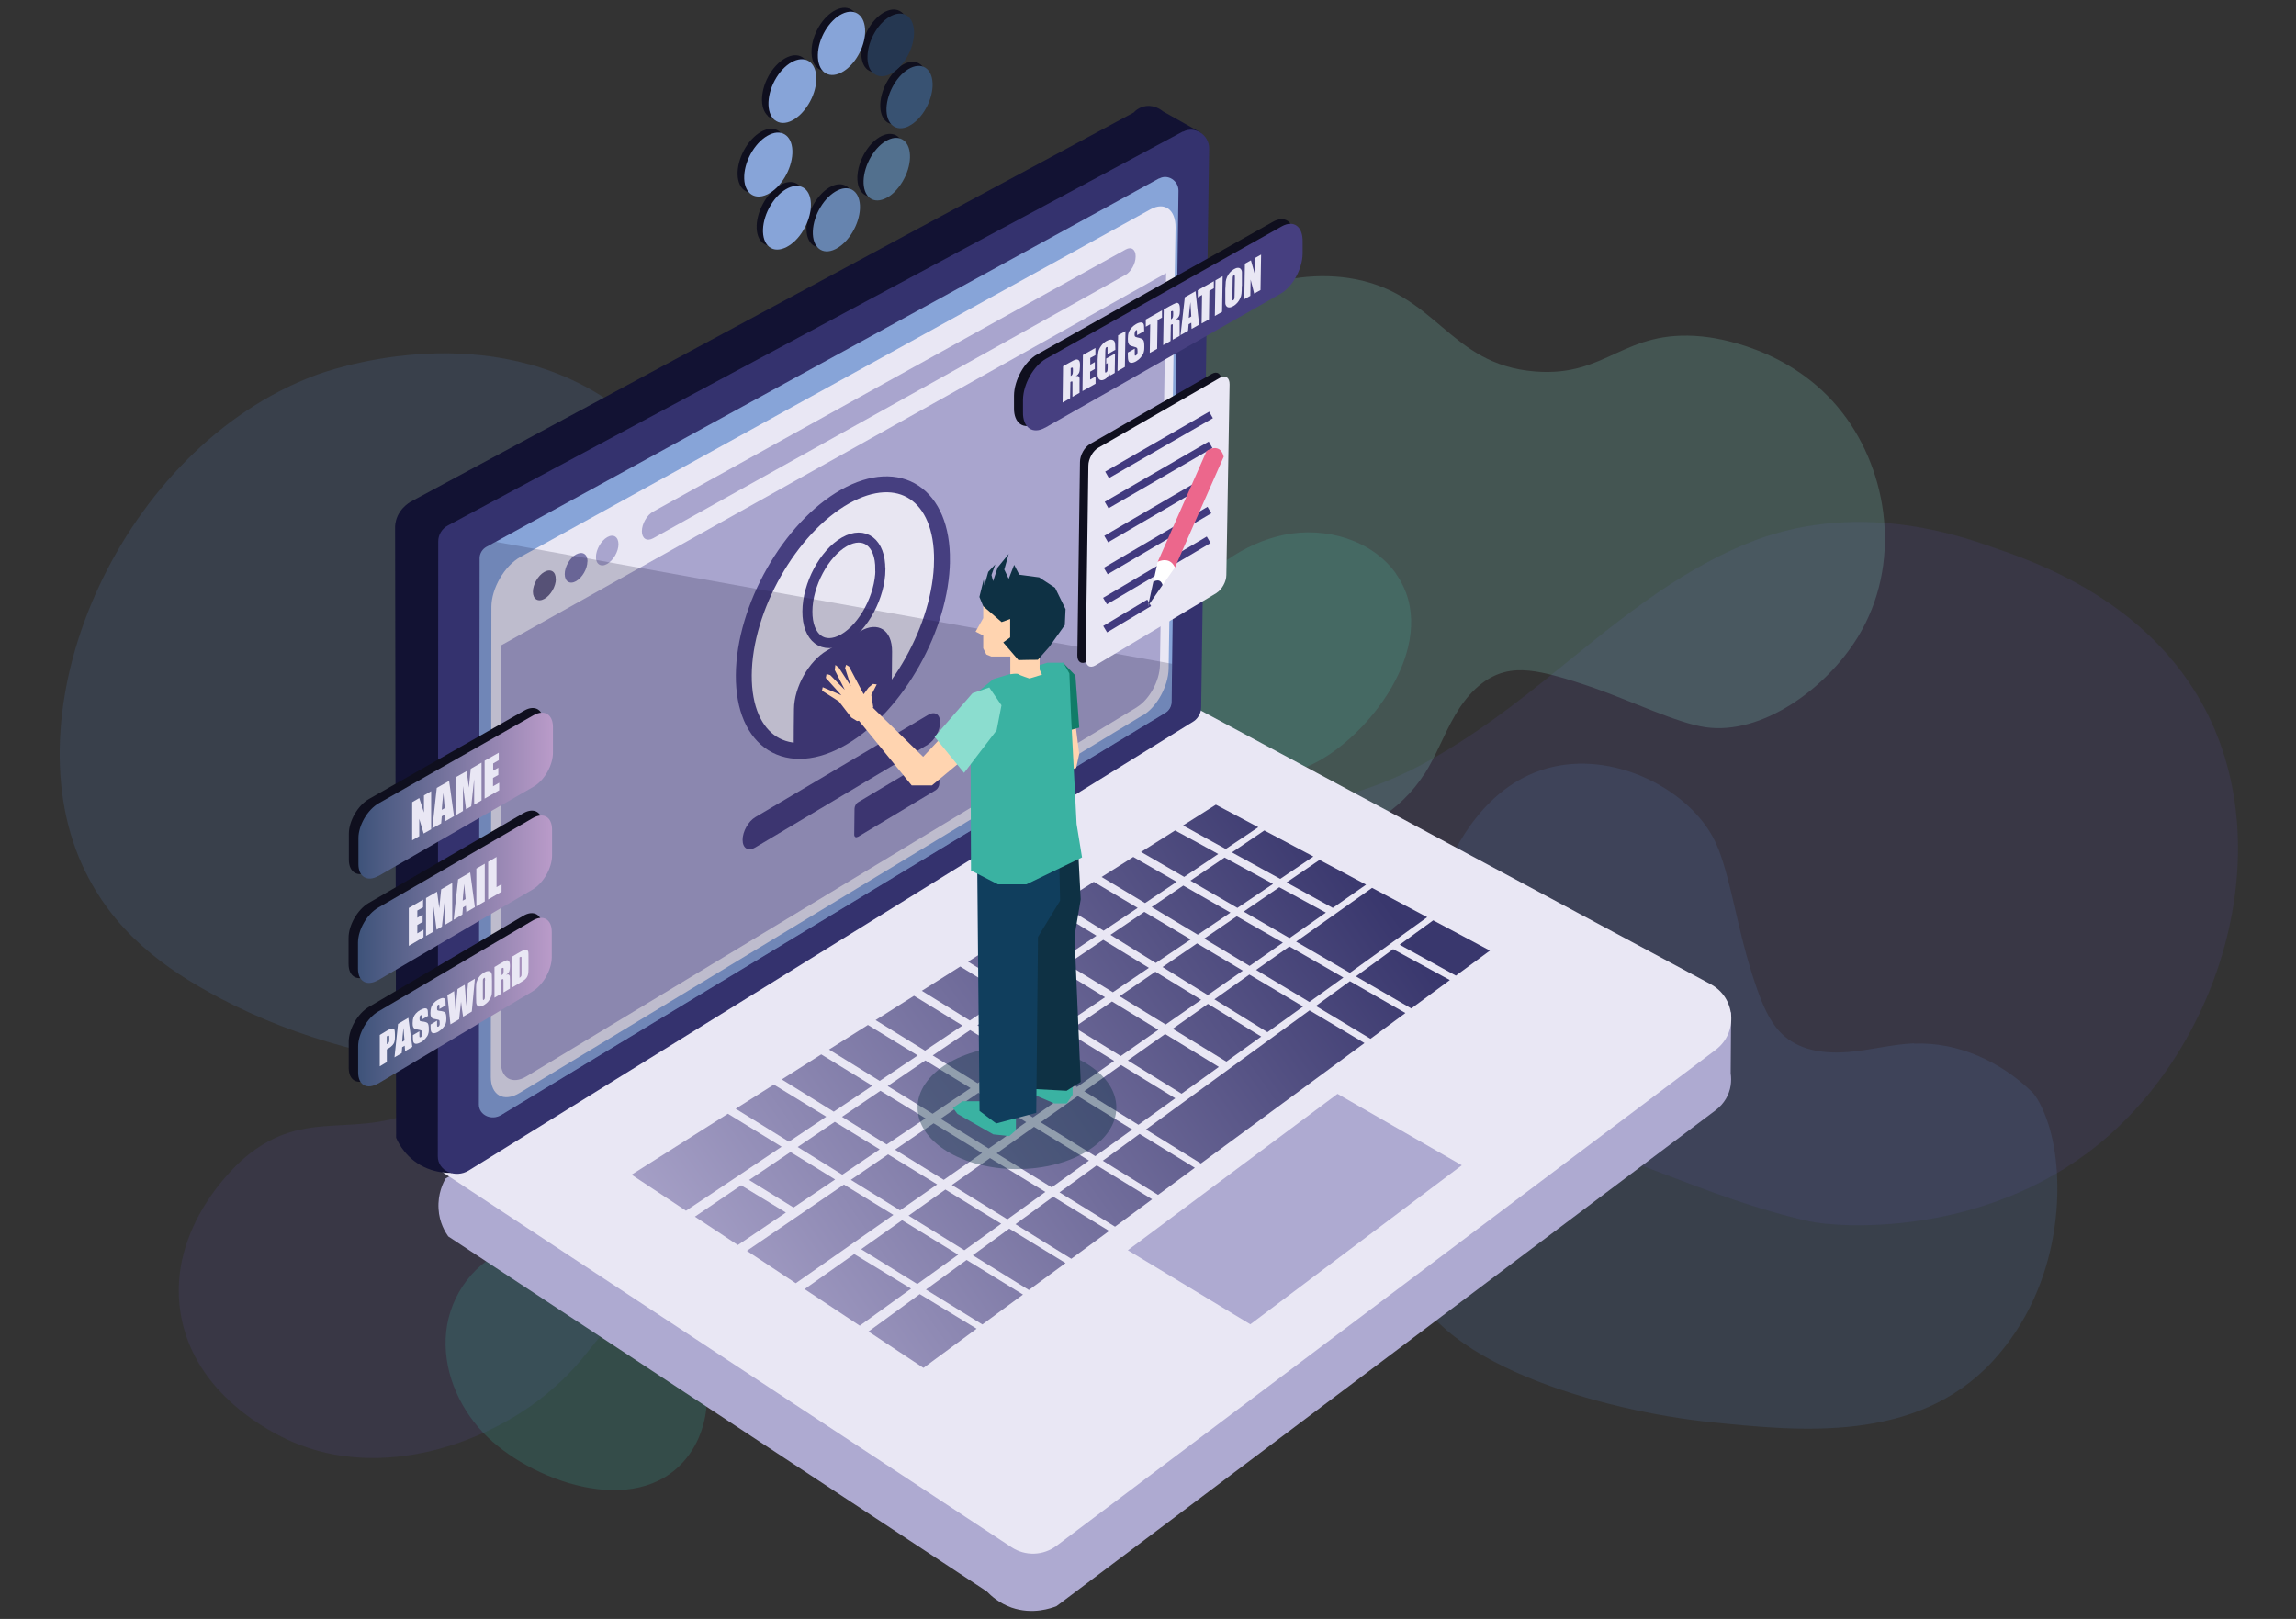 <svg xmlns="http://www.w3.org/2000/svg" xmlns:xlink="http://www.w3.org/1999/xlink" viewBox="0 0 1559.2 1099.5"><rect x="0" y="0" width="1559.2" height="1099.5" fill="#333333" stroke="none"/><defs><linearGradient id="linear-gradient" x1="1456.1" y1="837.7" x2="1003.3" y2="516.4" gradientTransform="translate(1876) rotate(-180) scale(1 -1)" gradientUnits="userSpaceOnUse"><stop offset="0" stop-color="#aba5cb"></stop><stop offset="1" stop-color="#39376d"></stop></linearGradient><linearGradient id="linear-gradient-2" x1="1455.2" y1="838.9" x2="1002.4" y2="517.6" xlink:href="#linear-gradient"></linearGradient><linearGradient id="linear-gradient-3" x1="1457" y1="836.5" x2="1004.1" y2="515.2" xlink:href="#linear-gradient"></linearGradient><linearGradient id="linear-gradient-4" x1="1449.6" y1="846.8" x2="996.8" y2="525.5" xlink:href="#linear-gradient"></linearGradient><linearGradient id="linear-gradient-5" x1="1459.4" y1="833.1" x2="1006.5" y2="511.8" xlink:href="#linear-gradient"></linearGradient><linearGradient id="linear-gradient-6" x1="1457.8" y1="835.3" x2="1005" y2="514" xlink:href="#linear-gradient"></linearGradient><linearGradient id="linear-gradient-7" x1="1454.4" y1="840.1" x2="1001.6" y2="518.8" xlink:href="#linear-gradient"></linearGradient><linearGradient id="linear-gradient-8" x1="1450.4" y1="845.7" x2="997.6" y2="524.4" xlink:href="#linear-gradient"></linearGradient><linearGradient id="linear-gradient-9" x1="1451.1" y1="844.7" x2="998.3" y2="523.4" xlink:href="#linear-gradient"></linearGradient><linearGradient id="linear-gradient-10" x1="1452.7" y1="842.5" x2="999.9" y2="521.2" xlink:href="#linear-gradient"></linearGradient><linearGradient id="linear-gradient-11" x1="1451.9" y1="843.6" x2="999.1" y2="522.3" xlink:href="#linear-gradient"></linearGradient><linearGradient id="linear-gradient-12" x1="1453.6" y1="841.3" x2="1000.7" y2="520" xlink:href="#linear-gradient"></linearGradient><linearGradient id="linear-gradient-13" x1="1383.9" y1="939.4" x2="931.1" y2="618.1" xlink:href="#linear-gradient"></linearGradient><linearGradient id="linear-gradient-14" x1="1384.4" y1="938.7" x2="931.6" y2="617.4" xlink:href="#linear-gradient"></linearGradient><linearGradient id="linear-gradient-15" x1="1384.4" y1="938.8" x2="931.5" y2="617.5" xlink:href="#linear-gradient"></linearGradient><linearGradient id="linear-gradient-16" x1="1384.2" y1="939.1" x2="931.3" y2="617.8" xlink:href="#linear-gradient"></linearGradient><linearGradient id="linear-gradient-17" x1="1384.2" y1="939" x2="931.4" y2="617.7" xlink:href="#linear-gradient"></linearGradient><linearGradient id="linear-gradient-18" x1="1384.1" y1="939.2" x2="931.3" y2="617.9" xlink:href="#linear-gradient"></linearGradient><linearGradient id="linear-gradient-19" x1="1384.3" y1="938.9" x2="931.4" y2="617.7" xlink:href="#linear-gradient"></linearGradient><linearGradient id="linear-gradient-20" x1="1383.9" y1="939.5" x2="931" y2="618.2" xlink:href="#linear-gradient"></linearGradient><linearGradient id="linear-gradient-21" x1="1383.8" y1="939.6" x2="931" y2="618.3" xlink:href="#linear-gradient"></linearGradient><linearGradient id="linear-gradient-22" x1="1384" y1="939.3" x2="931.2" y2="618" xlink:href="#linear-gradient"></linearGradient><linearGradient id="linear-gradient-23" x1="1384.3" y1="938.9" x2="931.5" y2="617.6" xlink:href="#linear-gradient"></linearGradient><linearGradient id="linear-gradient-24" x1="1384" y1="939.3" x2="931.2" y2="618.1" xlink:href="#linear-gradient"></linearGradient><linearGradient id="linear-gradient-25" x1="1408.3" y1="905.1" x2="955.4" y2="583.8" xlink:href="#linear-gradient"></linearGradient><linearGradient id="linear-gradient-26" x1="1407.8" y1="905.8" x2="954.9" y2="584.5" xlink:href="#linear-gradient"></linearGradient><linearGradient id="linear-gradient-27" x1="1408" y1="905.5" x2="955.2" y2="584.2" xlink:href="#linear-gradient"></linearGradient><linearGradient id="linear-gradient-28" x1="1409.6" y1="903.2" x2="956.8" y2="582" xlink:href="#linear-gradient"></linearGradient><linearGradient id="linear-gradient-29" x1="1408.5" y1="904.7" x2="955.7" y2="583.5" xlink:href="#linear-gradient"></linearGradient><linearGradient id="linear-gradient-30" x1="1409.3" y1="903.6" x2="956.5" y2="582.3" xlink:href="#linear-gradient"></linearGradient><linearGradient id="linear-gradient-31" x1="1409.1" y1="904" x2="956.2" y2="582.7" xlink:href="#linear-gradient"></linearGradient><linearGradient id="linear-gradient-32" x1="1408.8" y1="904.4" x2="956" y2="583.1" xlink:href="#linear-gradient"></linearGradient><linearGradient id="linear-gradient-33" x1="1409.9" y1="902.9" x2="957" y2="581.6" xlink:href="#linear-gradient"></linearGradient><linearGradient id="linear-gradient-34" x1="1410.4" y1="902.2" x2="957.5" y2="580.9" xlink:href="#linear-gradient"></linearGradient><linearGradient id="linear-gradient-35" x1="1407.3" y1="906.5" x2="954.5" y2="585.2" xlink:href="#linear-gradient"></linearGradient><linearGradient id="linear-gradient-36" x1="1407.5" y1="906.2" x2="954.7" y2="584.9" xlink:href="#linear-gradient"></linearGradient><linearGradient id="linear-gradient-37" x1="1359.4" y1="974" x2="906.6" y2="652.7" xlink:href="#linear-gradient"></linearGradient><linearGradient id="linear-gradient-38" x1="1357.6" y1="976.6" x2="904.7" y2="655.3" xlink:href="#linear-gradient"></linearGradient><linearGradient id="linear-gradient-39" x1="1358.3" y1="975.6" x2="905.4" y2="654.3" xlink:href="#linear-gradient"></linearGradient><linearGradient id="linear-gradient-40" x1="1356.9" y1="977.5" x2="904.1" y2="656.2" xlink:href="#linear-gradient"></linearGradient><linearGradient id="linear-gradient-41" x1="1359.1" y1="974.4" x2="906.3" y2="653.1" xlink:href="#linear-gradient"></linearGradient><linearGradient id="linear-gradient-42" x1="1356.3" y1="978.4" x2="903.5" y2="657.1" xlink:href="#linear-gradient"></linearGradient><linearGradient id="linear-gradient-43" x1="1356.6" y1="977.9" x2="903.8" y2="656.6" xlink:href="#linear-gradient"></linearGradient><linearGradient id="linear-gradient-44" x1="1357.3" y1="977" x2="904.4" y2="655.7" xlink:href="#linear-gradient"></linearGradient><linearGradient id="linear-gradient-45" x1="1359.7" y1="973.5" x2="906.9" y2="652.2" xlink:href="#linear-gradient"></linearGradient><linearGradient id="linear-gradient-46" x1="1355.9" y1="978.9" x2="903.1" y2="657.6" xlink:href="#linear-gradient"></linearGradient><linearGradient id="linear-gradient-47" x1="1428.8" y1="876.2" x2="975.9" y2="555" xlink:href="#linear-gradient"></linearGradient><linearGradient id="linear-gradient-48" x1="1431.4" y1="872.5" x2="978.6" y2="551.2" xlink:href="#linear-gradient"></linearGradient><linearGradient id="linear-gradient-49" x1="1432.4" y1="871.1" x2="979.5" y2="549.9" xlink:href="#linear-gradient"></linearGradient><linearGradient id="linear-gradient-50" x1="1434.4" y1="868.3" x2="981.5" y2="547.1" xlink:href="#linear-gradient"></linearGradient><linearGradient id="linear-gradient-51" x1="1432.9" y1="870.5" x2="980" y2="549.2" xlink:href="#linear-gradient"></linearGradient><linearGradient id="linear-gradient-52" x1="1431.9" y1="871.8" x2="979.1" y2="550.5" xlink:href="#linear-gradient"></linearGradient><linearGradient id="linear-gradient-53" x1="1429.6" y1="875" x2="976.8" y2="553.7" xlink:href="#linear-gradient"></linearGradient><linearGradient id="linear-gradient-54" x1="1430" y1="874.4" x2="977.2" y2="553.1" xlink:href="#linear-gradient"></linearGradient><linearGradient id="linear-gradient-55" x1="1430.5" y1="873.8" x2="977.7" y2="552.5" xlink:href="#linear-gradient"></linearGradient><linearGradient id="linear-gradient-56" x1="1429.2" y1="875.6" x2="976.4" y2="554.3" xlink:href="#linear-gradient"></linearGradient><linearGradient id="linear-gradient-57" x1="1433.3" y1="869.8" x2="980.5" y2="548.5" xlink:href="#linear-gradient"></linearGradient><linearGradient id="linear-gradient-58" x1="1433.8" y1="869.1" x2="981" y2="547.8" xlink:href="#linear-gradient"></linearGradient><linearGradient id="linear-gradient-59" x1="1431" y1="873.1" x2="978.1" y2="551.8" xlink:href="#linear-gradient"></linearGradient><linearGradient id="linear-gradient-60" x1="243.4" y1="540.4" x2="375.6" y2="540.4" gradientUnits="userSpaceOnUse"><stop offset="0" stop-color="#3e537a"></stop><stop offset="1" stop-color="#ba9bc9"></stop></linearGradient><linearGradient id="linear-gradient-61" x1="243.1" y1="610.8" x2="375" y2="610.8" xlink:href="#linear-gradient-60"></linearGradient><linearGradient id="linear-gradient-62" x1="243.2" y1="680.6" x2="374.7" y2="680.6" xlink:href="#linear-gradient-60"></linearGradient></defs><g><g id="bg"><path d="M1191.3,367.2c-53.4,20.3-97.5,58.7-142.1,94.6-67.4,54.3-107.6,72.6-148.9,81.4-127,27.1-179.1-97.4-319.5-80-97.3,12.1-164,83.2-167.6,87.2-73.1,80.1-49.8,162.8-122.5,200.4-48.9,25.3-81.6-.7-124.6,35.5-3.5,2.9-53,46-43.5,105.4,8.9,55.6,62.4,81.6,75.4,87.3,61.9,27.1,133.1.7,172.8-32,30.6-25.2,28.9-36.2,57.7-59.2,31.6-25.2,76.4-26.3,115.8-17.5,39.4,8.8,76.6,26.3,116.1,34.4,39.6,8.2,84.6,5.4,114.8-21.4,22.8-20.2,33.4-50.7,52.6-74.3,45-55.4,128-63.1,197.5-46.8,69.5,16.4,133.5,51.7,203.1,67.2,21,4.7,118.3,10.8,195.8-51.5,82.8-66.6,124.5-199.2,73-296.8-38.4-72.8-114.5-99.2-140.7-108.3-19.6-6.8-90.1-34.1-165.4-5.6Z" fill="#534990" opacity=".2"></path><path d="M948.1,389.7c-16.4-23.2-48.2-32.2-76-26.5-27.8,5.7-51.7,24-69.7,46-13.2,16.1-24,35.7-23.6,56.5.6,25.2,18.8,48.2,42.1,57.6s50.7,6.1,73-5.6c39.2-20.6,85.4-83.8,54.1-128Z" fill="#3ab2a2" opacity=".2"></path><path d="M466.1,990.4c17.8-22.1,17.9-55.1,4.9-80.3-13-25.2-37.1-43.3-63.2-54.6-19.1-8.3-40.8-13.5-60.8-7.4-24.1,7.4-41.3,31.1-44,56.2-2.7,25,7.8,50.5,25.2,68.8,30.5,32.1,103.8,59.6,137.8,17.4Z" fill="#3ab2a2" opacity=".2"></path><path d="M675.5,559.7c-19.9.9-39.4,6.3-59.3,8-19.9,1.7-41.4-.8-56.7-13.6-11.7-9.8-18.3-24.3-23.6-38.6-16.5-44.8-23.9-92.6-40.1-137.5-24-66.4-82.2-105.9-87.2-109-85-53.7-186.7-17.1-194.8-14C83.3,304.1,5.8,477.6,55.9,587.6c20.7,45.4,56.4,70.6,92.7,89.9,109.5,58.2,240.1,57.8,363.8,48.1,79.9-6.3,161.8-16.2,235-50.8,34-16.1,69.8-37.6,34-72.2-28-27-66.6-44.7-105.9-43Z" fill="#5477aa" opacity=".2"></path><path d="M1299.9,708.6c-15.1.6-29.9,4.7-44.9,5.9-15.1,1.2-31.3-.7-42.9-10.5-8.8-7.4-13.8-18.5-17.8-29.3-3.3-8.9-6-18-8.6-27.2-7.1-25.6-12.7-59.8-21.5-77.1-16.5-32.9-64.9-59.5-109.1-49.7-47.6,10.5-68.2,58.3-73.6,70.6-23.1,53.3,25.1,80.5,17.6,150.4-7.3,67.4-51.4,76.6-44.3,117.8,11.6,66.4,136.3,99.2,207.4,106.4,58.2,5.9,139,14.8,190.8-41.2,48.4-52.3,49.7-125.1,38.1-161-3.8-11.9-8.4-19.5-11.2-22.1-21.2-20.6-50.3-34.1-80.1-32.8Z" fill="#5477aa" opacity=".2"></path><path d="M967.2,526c8.1-12.7,13.3-27.2,20.9-40.2,7.6-13.1,18.6-25.3,33.2-29.2,11.2-3,23-.7,34.2,2.2,9.2,2.4,18.2,5.4,27.2,8.5,25.1,8.8,56.3,23.8,75.5,26.6,38.1,5.5,81.7-25.9,103.3-61,30.3-49.3,21.1-112.2-10.5-152.8-34.9-44.8-87.9-50.9-95.2-51.6-53.6-5.2-64,27.6-113.1,23.8-59.6-4.6-66.9-54.6-127-63.5-49.7-7.3-99.5,18.8-128.8,49-73.2,75.5-32.7,192-27.2,208,22.2,64.1,70.7,111.4,110.1,123.5,12,3.7,20.8,4.2,24.5,3.5,29-5.6,56.8-21.8,72.8-46.9Z" fill="#8bddcf" opacity=".2"></path></g><g id="items"><g><path d="M302.7,800.3c166.7-94.5,333.4-189,500-283.5,114.4,61.4,228.7,122.7,343.1,184.1l29.8-13.5-.3,41.5c.4,2.7.4,5.5,0,8.3-1,6.4-4.4,12.4-10.2,16.8l-447.6,336.8c-3.5,1.4-16.2,6-30.6,1-8.4-3-13.9-8-16.8-11-121.9-80.4-243.8-160.7-365.7-241.1-1.9-2.7-6.1-9.3-6.6-18.8-.6-10.2,3.2-17.7,4.8-20.5Z" fill="#aeaad1"></path><path d="M717.5,1049.8l447.6-336.8c15.5-11.7,13.7-35.4-3.4-44.6-119.6-64.2-239.3-128.4-358.9-192.6-170.7,104.6-341.4,209.2-512.1,313.8l396.2,261.2c9.4,6.2,21.6,5.8,30.6-1Z" fill="#e9e7f4"></path><g><path d="M597.4,734.1c-11.5-7.1-22.9-14.2-34.4-21.3l26.4-16.7c11.3,6.9,22.5,13.8,33.8,20.7-8.6,5.7-17.2,11.5-25.8,17.3Z" fill="url(#linear-gradient)"></path><path d="M628.1,713.5c-11.2-6.9-22.3-13.8-33.5-20.7l26.1-16.5c11,6.7,21.9,13.4,32.9,20.2-8.5,5.7-17,11.4-25.5,17.1Z" fill="url(#linear-gradient-2)"></path><path d="M566.2,755c-11.8-7.3-23.6-14.6-35.3-21.9l26.8-17c11.6,7.1,23.1,14.2,34.7,21.3-8.7,5.8-17.5,11.7-26.2,17.6Z" fill="url(#linear-gradient-3)"></path><path d="M825.7,546.5c9.6,5.1,19.2,10.2,28.8,15.3-7.3,4.9-14.7,9.9-22.1,14.8-9.7-5.3-19.4-10.6-29-16l22.3-14.1Z" fill="url(#linear-gradient-4)"></path><path d="M465.9,822.3c-12.3-8.2-24.7-16.3-37-24.5l65.4-41.4c12.2,7.5,24.4,14.9,36.5,22.4-21.6,14.5-43.2,29-65,43.5Z" fill="url(#linear-gradient-5)"></path><path d="M535.8,775.4c-12.1-7.5-24.2-14.9-36.2-22.4l25.9-16.4c11.9,7.3,23.8,14.6,35.6,21.8-8.4,5.7-16.9,11.3-25.4,17Z" fill="url(#linear-gradient-6)"></path><path d="M658.6,693.1c-10.9-6.7-21.7-13.4-32.6-20.2l26.1-16.5c10.7,6.5,21.3,13.1,32,19.6-8.5,5.7-17,11.4-25.5,17.1Z" fill="url(#linear-gradient-7)"></path><path d="M804.1,595.5c-9.7-5.6-19.5-11.3-29.2-16.9l23.1-14.6c9.8,5.3,19.6,10.6,29.3,16-7.7,5.2-15.5,10.4-23.2,15.6Z" fill="url(#linear-gradient-8)"></path><path d="M777.6,613.3c-9.8-5.9-19.6-11.8-29.5-17.7l21.5-13.6c9.8,5.6,19.7,11.3,29.5,16.9-7.2,4.8-14.3,9.6-21.5,14.4Z" fill="url(#linear-gradient-9)"></path><path d="M719.9,652c-10.3-6.3-20.6-12.6-30.9-18.9l25.4-16.1c10.1,6.2,20.1,12.3,30.2,18.5-8.2,5.5-16.4,11-24.6,16.5Z" fill="url(#linear-gradient-10)"></path><path d="M749.5,632.1c-10-6.2-19.9-12.3-29.9-18.5l23.2-14.7c9.9,5.9,19.8,11.8,29.8,17.7-7.7,5.1-15.3,10.3-23,15.4Z" fill="url(#linear-gradient-11)"></path><path d="M689.1,672.7c-10.6-6.5-21.1-13.1-31.7-19.6l26.3-16.7c10.4,6.3,20.7,12.7,31.1,19-8.6,5.7-17.1,11.5-25.7,17.2Z" fill="url(#linear-gradient-12)"></path><path d="M679.9,831.1c-8.3,6-16.6,12-25,18-12.6-7.8-25.3-15.7-37.9-23.5l25-17.7c12.6,7.7,25.2,15.5,37.9,23.2Z" fill="url(#linear-gradient-13)"></path><path d="M931.8,603c12.5,6.6,24.9,13.3,37.4,19.9-17.4,12.6-35,25.2-52.5,37.8-12.2-7.1-24.3-14.1-36.5-21.2l51.7-36.6Z" fill="url(#linear-gradient-14)"></path><path d="M853,658.7l22.6-15.9c12.2,7,24.5,14,36.7,21.1-7.7,5.5-15.4,11.1-23.1,16.6-12.1-7.3-24.1-14.5-36.2-21.8Z" fill="url(#linear-gradient-15)"></path><path d="M761.4,723.4c12.2,7.5,24.5,15,36.7,22.5-8.3,6-16.7,12-25,18-12.3-7.6-24.5-15.2-36.8-22.8l25.1-17.8Z" fill="url(#linear-gradient-16)"></path><path d="M791.3,702.3c12.1,7.4,24.3,14.9,36.4,22.3-8.4,6.1-16.8,12.1-25.3,18.2-12.2-7.5-24.3-15.1-36.5-22.6l25.3-17.9Z" fill="url(#linear-gradient-17)"></path><path d="M731.9,744.4c12.3,7.6,24.7,15.1,37,22.7-8.4,6-16.7,12-25.1,18.1-12.4-7.7-24.7-15.3-37.1-23l25.2-17.8Z" fill="url(#linear-gradient-18)"></path><path d="M820.3,681.8c12.1,7.4,24.1,14.8,36.2,22.2-7.9,5.7-15.8,11.4-23.7,17-12.1-7.4-24.3-14.9-36.4-22.3l23.9-16.9Z" fill="url(#linear-gradient-19)"></path><path d="M623,872.1c-12.7-7.9-25.5-15.8-38.2-23.7l27.8-19.7c12.7,7.8,25.4,15.6,38.1,23.4-9.2,6.6-18.5,13.3-27.7,19.9Z" fill="url(#linear-gradient-20)"></path><path d="M583.8,900.3c-12.5-8.3-24.9-16.5-37.4-24.8l33.7-23.8,38.6,23.5c-11.6,8.3-23.2,16.7-34.8,25.1Z" fill="url(#linear-gradient-21)"></path><path d="M702.2,765.3c12.4,7.6,24.9,15.2,37.3,22.9-8.4,6.1-16.9,12.1-25.3,18.2-12.5-7.7-24.9-15.4-37.4-23.1l25.4-18Z" fill="url(#linear-gradient-22)"></path><path d="M848.5,661.9c12.1,7.2,24.3,14.4,36.4,21.7-8,5.8-16.1,11.6-24.2,17.4-12-7.4-24-14.8-36-22.3l23.7-16.8Z" fill="url(#linear-gradient-23)"></path><path d="M672.3,786.5c12.5,7.7,25.1,15.4,37.6,23-8.6,6.2-17.2,12.4-25.8,18.6-12.6-7.8-25.1-15.5-37.7-23.3l25.9-18.3Z" fill="url(#linear-gradient-24)"></path><path d="M784.7,660c10.3,6.3,20.7,12.7,31,19-8,5.6-16,11.2-24.1,16.8-10.4-6.4-20.9-12.8-31.3-19.2l24.4-16.7Z" fill="url(#linear-gradient-25)"></path><path d="M817.7,637.5l22.2-15.2c10.4,6,20.9,12,31.3,17.9-7.5,5.3-15.1,10.5-22.6,15.8-10.3-6.2-20.6-12.4-30.9-18.6Z" fill="url(#linear-gradient-26)"></path><path d="M789.4,656.8l23.5-16.1c10.4,6.2,20.7,12.3,31.1,18.5-7.9,5.5-15.9,11.1-23.8,16.6-10.3-6.4-20.6-12.7-30.8-19.1Z" fill="url(#linear-gradient-27)"></path><path d="M666.9,783.1c-8.6,6-17.3,12.1-26,18.2-11-6.8-22-13.6-33.1-20.5l26.2-17.9c11,6.7,21.9,13.4,32.9,20.2Z" fill="url(#linear-gradient-28)"></path><path d="M755.2,680.2c10.5,6.4,20.9,12.8,31.4,19.2-8.5,5.9-17,11.9-25.5,17.8-10.5-6.5-21-13-31.6-19.5l25.6-17.5Z" fill="url(#linear-gradient-29)"></path><path d="M664.4,742.2c10.8,6.6,21.7,13.3,32.5,19.9-8.5,5.9-17,11.9-25.5,17.9-10.9-6.7-21.8-13.5-32.7-20.2l25.7-17.6Z" fill="url(#linear-gradient-30)"></path><path d="M694.6,721.5c10.7,6.6,21.4,13.1,32.1,19.7-8.4,5.9-16.9,11.8-25.3,17.7-10.8-6.7-21.5-13.3-32.3-20l25.5-17.4Z" fill="url(#linear-gradient-31)"></path><path d="M724.8,701c10.6,6.5,21.2,13,31.8,19.5-8.4,5.9-16.8,11.8-25.2,17.7-10.6-6.6-21.3-13.2-31.9-19.8l25.4-17.4Z" fill="url(#linear-gradient-32)"></path><path d="M636.4,804.4c-8.4,5.9-16.8,11.7-25.2,17.6-11.1-6.9-22.3-13.8-33.4-20.7l25.3-17.3c11.1,6.8,22.2,13.6,33.3,20.4Z" fill="url(#linear-gradient-33)"></path><path d="M540.4,871.5c-11.1-7.3-22.1-14.7-33.2-22l65.9-45c11.2,6.9,22.4,13.7,33.6,20.6-22,15.4-44.1,30.8-66.3,46.4Z" fill="url(#linear-gradient-34)"></path><path d="M896.1,584c10.5,5.6,21.1,11.2,31.6,16.8-7.5,5.3-15,10.5-22.6,15.8-10.5-5.8-21-11.5-31.4-17.3l22.4-15.3Z" fill="url(#linear-gradient-35)"></path><path d="M868.8,602.6c10.5,5.7,21.1,11.5,31.6,17.2-8.2,5.7-16.4,11.5-24.7,17.3-10.4-6-20.7-12-31.1-18l24.1-16.5Z" fill="url(#linear-gradient-36)"></path><path d="M946.2,644.7c12.8,7,25.6,13.9,38.4,20.9-8.7,6.4-17.5,12.9-26.2,19.3-12.5-7.3-25-14.5-37.6-21.8l25.3-18.5Z" fill="url(#linear-gradient-37)"></path><path d="M773.9,770.1c12.5,7.7,25,15.3,37.5,23-8.3,6.1-16.6,12.3-25,18.4-12.5-7.7-25-15.5-37.5-23.2l25-18.2Z" fill="url(#linear-gradient-38)"></path><path d="M889.3,686.2c12.4,7.4,24.9,14.8,37.3,22.2-36.7,27.1-73.8,54.3-111.1,81.8-12.4-7.7-24.9-15.4-37.3-23.1l111.1-80.9Z" fill="url(#linear-gradient-39)"></path><path d="M715.3,812.8c12.6,7.7,25.3,15.5,37.9,23.2-8.5,6.3-17.1,12.6-25.7,18.9-12.6-7.8-25.3-15.6-37.9-23.5l25.6-18.7Z" fill="url(#linear-gradient-40)"></path><path d="M916.6,666.3c12.6,7.2,25.2,14.4,37.8,21.7-7.9,5.8-15.8,11.6-23.7,17.5-12.4-7.4-24.7-14.9-37.1-22.3l23.1-16.8Z" fill="url(#linear-gradient-41)"></path><path d="M656.4,855.7c12.8,7.8,25.5,15.6,38.3,23.5-9.2,6.8-18.4,13.5-27.6,20.3-12.8-7.9-25.5-15.8-38.3-23.7l27.6-20.1Z" fill="url(#linear-gradient-42)"></path><path d="M685.5,834.5c12.7,7.8,25.4,15.6,38.1,23.3-8.3,6.1-16.6,12.2-24.9,18.3-12.7-7.9-25.4-15.7-38.1-23.6l24.8-18.1Z" fill="url(#linear-gradient-43)"></path><path d="M744.7,791.4c12.6,7.7,25.1,15.4,37.7,23.1-8.4,6.2-16.8,12.4-25.2,18.6-12.6-7.8-25.1-15.6-37.7-23.3l25.2-18.3Z" fill="url(#linear-gradient-44)"></path><path d="M973.2,625c12.9,6.9,25.7,13.7,38.6,20.6-7.7,5.7-15.4,11.3-23.1,17-12.7-7-25.5-14-38.2-21l22.7-16.5Z" fill="url(#linear-gradient-45)"></path><path d="M627.1,929c-12.4-8.2-24.9-16.5-37.3-24.7l34.8-25.4,38.6,23.5c-12,8.8-24,17.7-36.1,26.6Z" fill="url(#linear-gradient-46)"></path><path d="M858.6,564c11.1,5.9,22.2,11.8,33.3,17.7-7.5,5.1-15,10.1-22.5,15.2-10.9-6-21.9-12-32.8-18l22-14.9Z" fill="url(#linear-gradient-47)"></path><path d="M694.3,715.2c-10.2-6.3-20.4-12.6-30.6-18.9l25.3-17.2c10.3,6.3,20.5,12.6,30.8,18.9-8.5,5.7-17,11.5-25.5,17.2Z" fill="url(#linear-gradient-48)"></path><path d="M633.3,756.4c-10.2-6.3-20.3-12.6-30.5-18.8l25.6-17.4c10.2,6.3,20.4,12.5,30.7,18.8-8.6,5.8-17.2,11.6-25.8,17.4Z" fill="url(#linear-gradient-49)"></path><path d="M501.1,845.6c-9.7-6.4-19.4-12.9-29.2-19.3l31.4-21.3c10.1,6.2,20.3,12.4,30.4,18.5-10.9,7.3-21.8,14.7-32.7,22.1Z" fill="url(#linear-gradient-50)"></path><path d="M602.2,777.3c-10.1-6.3-20.3-12.5-30.4-18.8l26.1-17.7c10.2,6.2,20.4,12.5,30.6,18.7-8.7,5.9-17.5,11.8-26.3,17.7Z" fill="url(#linear-gradient-51)"></path><path d="M663.9,735.7c-10.2-6.3-20.4-12.6-30.5-18.9l25.4-17.2c10.2,6.3,20.5,12.6,30.7,18.8-8.5,5.8-17.1,11.5-25.6,17.3Z" fill="url(#linear-gradient-52)"></path><path d="M803.5,601.4c10.7,6.1,21.4,12.3,32.1,18.4-7.4,5-14.8,10-22.2,15-10.4-6.3-20.9-12.6-31.3-18.8l21.5-14.6Z" fill="url(#linear-gradient-53)"></path><path d="M784.9,654c-10.3-6.4-20.6-12.7-30.8-19.1l23-15.6c10.5,6.2,21,12.5,31.5,18.7-7.9,5.3-15.7,10.6-23.6,15.9Z" fill="url(#linear-gradient-54)"></path><path d="M755.6,673.8c-10.3-6.3-20.6-12.6-30.9-18.9l24.5-16.6c10.3,6.3,20.6,12.7,31,19-8.2,5.5-16.3,11-24.5,16.6Z" fill="url(#linear-gradient-55)"></path><path d="M808.4,598.1l23.2-15.7c11,6,21.9,11.9,32.9,17.9-8,5.4-16.1,10.9-24.2,16.3-10.6-6.2-21.3-12.3-31.9-18.5Z" fill="url(#linear-gradient-56)"></path><path d="M597.4,780.6c-8.5,5.7-17,11.4-25.4,17.2-10.1-6.3-20.2-12.5-30.3-18.8l25.2-17.1c10.2,6.2,20.3,12.5,30.5,18.7Z" fill="url(#linear-gradient-57)"></path><path d="M567.2,801c-9.4,6.4-18.8,12.7-28.3,19.1-10.1-6.2-20.1-12.5-30.2-18.7l28.1-19c10.1,6.2,20.3,12.4,30.4,18.7Z" fill="url(#linear-gradient-58)"></path><path d="M724.6,694.7c-10.2-6.3-20.5-12.7-30.7-19l25.6-17.3c10.3,6.3,20.6,12.6,30.9,18.9-8.6,5.8-17.2,11.6-25.8,17.4Z" fill="url(#linear-gradient-59)"></path></g><polygon points="908.3 742.9 992.7 791.4 849.1 899.4 765.9 849.1 908.3 742.9" fill="#aeaad1"></polygon><g><path d="M269,772.8c-.2-137.4-.5-275.8-.7-415.3.1-2,.6-6,3.5-10.2,2.3-3.3,5.1-5.3,6.8-6.4,172.7-93,336.2-181,491.3-264.5.8-.9,3.7-3.8,8.5-4.4,6.2-.7,10.7,3.1,11.5,3.7,8.5,4.8,17,9.5,25.4,14.3-6.7,131.1-13.3,261.6-19.9,391.5-154.3,99.5-316.9,204.4-488.6,315.1-4.1,0-10.1-.4-16.5-3-14.2-5.7-19.8-17.4-21.3-20.9Z" fill="#121233"></path><path d="M803.3,89.3l-499,267.5c-4.2,2.2-6.7,6.4-6.7,10.9l-.3,417.6c0,9.9,11.9,15.3,21.1,9.6,4.1-2.5,8.2-5.1,12.3-7.6,168.3-104.3,327.9-203.2,479.4-297.1.9-.5,2.7-1.8,4.1-4.2,1-1.7,1.5-3.7,1.5-5.7l5.4-379.4c.1-9.3-9.8-15.7-17.6-11.5Z" fill="#34326e"></path><path d="M787.2,121.1l-456.7,250.2c-3,1.6-4.8,4.6-4.8,7.9l-.5,370.9c0,7.2,8.5,11.2,15.2,7.1l451-273.1c2.6-1.6,4.1-4.3,4.2-7.3l4.7-347.3c0-6.8-7.2-11.5-13-8.3Z" fill="#87a4d8"></path></g></g><g><g><path d="M563,166.6h0c-8.9,4.4-15.7-1.1-15.3-12.1h0c.4-11.1,8-23.6,16.8-27.9h0c8.8-4.3,15.6,1.2,15.2,12.2h0c-.4,10.8-7.6,22.9-16.1,27.5h0c-.2.1-.4.2-.6.3ZM586.5,131.8c-6-4.6-5.6-17.2.8-28.1h0c6.4-10.8,16.4-15.7,22.4-11h0c5.9,4.7,5.5,17.2-.9,27.9h0c-3.1,5.2-7,9.1-10.9,11.2h0c-4.2,2.2-8.3,2.4-11.4,0ZM518.1,165.1c-6.1-4.8-5.6-17.6,1.1-28.6h0c6.7-10.9,17-15.9,23-11h0c6,4.8,5.5,17.6-1.1,28.5h0c-3.1,5.2-7.1,9-11.1,11.1h0c-4.4,2.3-8.7,2.5-11.9,0ZM612.9,83c-8.7,4.2-15.5-1.2-15.1-12.2h0c.4-11,7.8-23.3,16.5-27.5h0c8.7-4.1,15.4,1.4,15,12.3h0c-.4,10.7-7.4,22.7-15.9,27.2h0c-.2,0-.3.2-.5.2ZM516.5,129.5c-9.1,4.2-16-1.4-15.6-12.7h0c.5-11.3,8.2-23.8,17.3-28h0c9-4.2,15.9,1.6,15.4,12.8h0c-.5,10.9-7.7,23-16.4,27.5h0c-.2.1-.5.2-.7.4ZM589.2,47.4c-6-4.7-5.7-17.3.7-28.2h0c6.4-10.8,16.4-15.7,22.4-10.9h0c6,4.7,5.6,17.3-.7,28h0c-3.1,5.3-7.1,9.1-11,11.2h0c-4.1,2.1-8.3,2.3-11.4-.2ZM521.6,78.8c-6-5.1-5.4-18,1.3-28.9h0c6.8-10.8,17.1-15.4,23-10.3h0c5.9,5.1,5.3,18-1.4,28.8h0c-3.1,5.1-7.1,8.8-11,10.8h0c-4.4,2.3-8.9,2.3-12.1-.3ZM566.8,46.7c-8.9,4.4-16-1-15.7-12.1h0c.2-11.1,7.6-23.6,16.6-27.9h0c8.9-4.3,15.9,1.2,15.6,12.2h0c-.2,10.9-7.5,23.3-16.2,27.7h0c0,0-.2,0-.2.1Z" fill="#0f0f1e"></path><path d="M567.3,169.2h0c-8.8,4.4-15.7-1.1-15.3-12.1h0c.4-11.1,7.9-23.5,16.8-27.8h0c8.8-4.3,15.6,1.2,15.2,12.2h0c-.4,10.8-7.6,22.9-16.1,27.4h0c-.2.1-.4.2-.6.3Z" fill="#6684af"></path><path d="M590.7,134.5c-6-4.7-5.6-17.2.8-28.1h0c6.4-10.8,16.4-15.7,22.3-11h0c5.9,4.7,5.5,17.2-.9,27.9h0c-3.1,5.2-7,9.1-10.9,11.1h0c-4.2,2.2-8.3,2.4-11.4,0Z" fill="#52708e"></path><path d="M522.4,167.7c-6.1-4.8-5.6-17.6,1.1-28.6h0c6.7-10.9,16.9-15.8,23-11h0c6,4.8,5.5,17.6-1.1,28.5h0c-3.1,5.2-7.1,9-11.1,11.1h0c-4.4,2.3-8.7,2.5-11.9,0Z" fill="#87a4d8"></path><path d="M617.1,85.7c-8.7,4.2-15.4-1.3-15.1-12.2h0c.4-11,7.8-23.3,16.4-27.4h0c8.7-4.1,15.3,1.4,14.9,12.3h0c-.4,10.7-7.4,22.7-15.9,27.1h0c-.2,0-.3.2-.5.2Z" fill="#385272"></path><path d="M520.9,132.1c-9,4.2-16-1.4-15.5-12.7h0c.5-11.3,8.2-23.8,17.3-28h0c9-4.2,15.9,1.6,15.4,12.8h0c-.5,10.9-7.7,23-16.4,27.5h0c-.2.1-.5.2-.7.4Z" fill="#87a4d8"></path><path d="M593.4,50.1c-6-4.7-5.7-17.3.7-28.2h0c6.4-10.8,16.4-15.6,22.4-10.9h0c5.9,4.8,5.6,17.3-.7,28h0c-3.1,5.3-7.1,9.1-11,11.2h0c-4.1,2.1-8.3,2.2-11.3-.2Z" fill="#253751"></path><path d="M526,81.5c-6-5.1-5.4-18,1.3-28.9h0c6.7-10.8,17-15.4,23-10.3h0c5.9,5.1,5.3,18-1.4,28.7h0c-3.1,5-7,8.8-10.9,10.8h0c-4.4,2.3-8.8,2.3-12-.4Z" fill="#87a4d8"></path><path d="M571.1,49.4c-8.9,4.4-15.9-1-15.7-12.1h0c.2-11.1,7.6-23.6,16.5-27.9h0c8.9-4.3,15.8,1.2,15.6,12.2h0c-.2,10.9-7.4,23.2-16.2,27.7h0c0,0-.2,0-.2.1Z" fill="#87a4d8"></path></g><g><g><g><path d="M776.1,485.7l-423.3,256.6c-10.7,6.5-19.5,1.6-19.5-10.9l.4-319.1c0-12.7,8.9-28.1,19.8-34.1l427.9-236.1c9.5-5.2,17,.3,16.9,12.3l-4.7,299.8c-.2,11.7-8,26-17.4,31.6Z" fill="#e9e7f4"></path><path d="M772.1,480.3l-414.5,250.7c-9.6,5.8-17.5,1.4-17.5-9.8l.4-283,451.4-252.7-4.2,266.3c-.2,10.6-7.2,23.4-15.7,28.5Z" fill="#a9a5ce"></path><path d="M377.5,393.2c0,5-3.5,11.1-7.8,13.5-4.3,2.4-7.8.2-7.8-4.8s3.5-11.1,7.8-13.5c4.3-2.4,7.8-.2,7.7,4.8Z" fill="#676187"></path><path d="M398.9,381.3c0,5-3.5,11-7.7,13.4s-7.7.2-7.7-4.8,3.5-11.1,7.8-13.4,7.7-.2,7.7,4.8Z" fill="#7e7baf"></path><path d="M420,369.6c0,5-3.5,11-7.7,13.4s-7.7.2-7.6-4.8,3.5-11,7.7-13.4,7.6-.2,7.6,4.8Z" fill="#a9a5ce"></path><path d="M764.3,186.7l-320.8,178.9c-4.2,2.3-7.6.2-7.6-4.8h0c0-5,3.4-11,7.6-13.3l321-178.1c3.8-2.1,6.8,0,6.7,4.9h0c0,4.8-3.2,10.4-7,12.5Z" fill="#a9a5ce"></path></g><g><path d="M639.7,380.8c-.5,44.7-30.5,98.3-67.3,120-37.3,22-67.6,3.2-67.3-42.3.3-45.6,31.3-100.1,68.7-121.2,37.1-20.9,66.4-1.3,65.9,43.5Z" fill="#e8e6f2" stroke="#463f80" stroke-miterlimit="10" stroke-width="10.8"></path><path d="M597.9,386.8c-.2,18.1-11.3,39.1-25,47-13.7,7.9-24.7-.4-24.6-18.6.1-18.2,11.4-39.4,25.1-47.2s24.6.6,24.4,18.7Z" fill="none" stroke="#463f80" stroke-miterlimit="10" stroke-width="6.8"></path><path d="M539,506.6c0-8.3.1-16.7.2-25.1.1-14.8,10.1-32.6,22.4-39.7l22.6-13.1c12.1-7,21.7-.8,21.6,13.9,0,8.8-.2,17.7-.3,26.5-4.1,5.7-16.1,21.8-33.2,31.5-17.4,9.9-29.3,7.1-33.3,5.8Z" fill="#463f80"></path></g><path d="M630.1,505.7l-117.3,69.9c-4.7,2.8-8.5.5-8.5-5.2h0c0-5.7,3.9-12.6,8.6-15.4l117.4-69.5c4.6-2.7,8.2-.4,8.1,5.2h0c0,5.6-3.8,12.3-8.4,15Z" fill="#463f80"></path><path d="M582.7,568.3l52.8-31.7c1.3-.8,2.4-2.8,2.4-4.4l.2-17.5c0-1.6-1-2.3-2.4-1.5l-52.9,31.6c-1.4.8-2.5,2.8-2.5,4.4l-.2,17.6c0,1.6,1.1,2.3,2.4,1.5Z" fill="#463f80"></path></g><path d="M336.6,367.9l-6.2,3.4c-3,1.6-4.8,4.6-4.8,7.9l-.5,370.9c0,7.2,8.5,11.2,15.2,7.1l451-273.1c2.6-1.6,4.1-4.3,4.2-7.3l.4-26c-153.1-27.6-306.1-55.2-459.2-82.8Z" fill="#150f33" opacity=".2"></path><g><g><path d="M703.6,287.5l160-91.2c8.1-4.6,14.8-16.7,15-27.1v-8.1c.3-10.4-6-15.1-14.1-10.5l-160.2,90.1c-8.5,4.8-15.6,17.3-15.7,28v8.3c-.2,10.6,6.6,15.3,15.1,10.4Z" fill="#0f0f1e"></path><path d="M709.7,290.5l159.9-91c8.1-4.6,14.8-16.7,15-27.1v-8.1c.3-10.4-6-15.1-14.1-10.6l-160.1,89.9c-8.5,4.8-15.6,17.3-15.7,28v8.3c-.2,10.6,6.6,15.3,15.1,10.5Z" fill="#463f80"></path></g><g><path d="M722.1,248.6l3.6-2c2.4-1.4,4-2.2,4.9-2.4.8-.2,1.5,0,2.1.6s.8,2,.7,4.1-.2,3.3-.6,4.2c-.4.9-1.1,1.7-2.3,2.4,1-.3,1.7-.2,2,.1.3.3.5.7.6,1.1,0,.4.1,1.6,0,3.6v6.5c0,0-4.8,2.7-4.8,2.7v-8.1c.1-1.3,0-2.1-.1-2.3-.2-.2-.6-.1-1.3.3l-.2,11.1-5.1,2.9.3-24.6ZM727.1,249.9v5.5c.5-.3.9-.6,1.1-1,.2-.3.4-1,.4-2.1v-1.3c0-.8,0-1.2-.3-1.3-.2-.1-.6,0-1.2.3Z" fill="#e9e7f4"></path><path d="M735.4,241.1l8.5-4.8v4.9c0,0-3.5,1.9-3.5,1.9v4.6c0,0,3.1-1.8,3.1-1.8v4.7c0,0-3.2,1.8-3.2,1.8v5.4c0,0,3.7-2.1,3.7-2.1v4.9c0,0-8.9,5-8.9,5l.3-24.5Z" fill="#e9e7f4"></path><path d="M757.2,237.7l-5.1,2.9v-2.2c0-1.4,0-2.2,0-2.5,0-.3-.3-.3-.7-.1s-.5.4-.6.8c-.1.4-.2,1.2-.2,2.4l-.2,11.7c0,1.1,0,1.8.1,2.1.1.3.3.3.7.1s.6-.5.8-1c.1-.5.2-1.3.2-2.4v-2.9s-1,.6-1,.6v-3.7c0,0,6-3.3,6-3.3l-.2,13.1-3.2,1.8-.4-1.5c-.4.9-.8,1.8-1.3,2.4-.5.7-1.2,1.2-1.9,1.6s-1.6.7-2.4.6-1.3-.4-1.7-1c-.4-.5-.6-1.2-.7-2,0-.8-.1-2,0-3.7v-7.3c.1-2.3.3-4.1.5-5.3.2-1.2.8-2.5,1.8-3.9s2.2-2.6,3.7-3.4,2.7-1.1,3.7-.9c1,.2,1.6.8,1.9,1.6.3.9.4,2.3.4,4.3v1.1Z" fill="#e9e7f4"></path><path d="M764.3,224.8l-.4,24.4-5,2.9.4-24.4,5-2.8Z" fill="#e9e7f4"></path><path d="M776.9,225l-4.7,2.6v-1.8c0-.8,0-1.3-.1-1.5-.1-.2-.3-.2-.6,0s-.5.5-.7.9c-.2.4-.2.9-.3,1.5s0,1.4.2,1.7c.2.3.6.5,1.4.7,2.2.4,3.6,1,4.2,1.7.6.7.8,2.3.8,4.7s-.2,3.1-.5,4.1c-.3,1-1,2-1.9,3.1s-2,2-3.2,2.7-2.5,1.1-3.4,1-1.6-.6-1.8-1.4c-.3-.8-.4-2.2-.4-4v-1.6s4.7-2.6,4.7-2.6v3c0,.9,0,1.5.1,1.6.1.2.4.2.7,0s.6-.5.8-.9c.2-.4.3-1,.3-1.6,0-1.4-.1-2.3-.4-2.6-.3-.3-1.1-.6-2.3-.9-1.2-.3-2.1-.6-2.5-.9-.4-.2-.7-.7-1-1.4-.3-.7-.4-1.7-.4-3,0-1.9.2-3.3.6-4.4.4-1.1,1-2.1,1.9-3.1.9-1,1.9-1.8,3.1-2.5s2.4-1.1,3.3-1.1,1.5.3,1.8,1c.3.6.4,1.9.4,3.9v1Z" fill="#e9e7f4"></path><path d="M789.1,210.8v4.9c0,0-3,1.7-3,1.7l-.3,19.5-5,2.8.3-19.5-3,1.7v-4.9c0,0,11-6.2,11-6.2Z" fill="#e9e7f4"></path><path d="M790.3,210.2l3.5-2c2.4-1.3,4-2.1,4.8-2.4s1.5,0,2,.6c.5.6.7,2,.7,4.1,0,1.9-.2,3.3-.6,4.1-.4.9-1.1,1.7-2.2,2.4,1-.2,1.6-.2,2,.1.3.3.5.7.6,1.1,0,.4,0,1.6,0,3.5v6.4c-.1,0-4.7,2.6-4.7,2.6v-8.1c.1-1.3,0-2.1,0-2.3-.2-.2-.6-.1-1.3.3l-.2,11-5,2.8.4-24.3ZM795.2,211.5v5.4c.5-.3.9-.6,1.1-1s.4-1,.4-2.1v-1.3c0-.8,0-1.2-.3-1.3-.2-.1-.6,0-1.2.3Z" fill="#e9e7f4"></path><path d="M811.9,197.9l2.4,22.6-5.1,2.9-.2-4.2-1.8,1-.4,4.5-5.1,2.9,2.9-25.7,7.2-4.1ZM809,215c-.2-2.6-.4-5.9-.6-9.8-.6,4.9-1,8.5-1.1,10.7l1.7-1Z" fill="#e9e7f4"></path><path d="M824.3,191v4.8c0,0-3,1.7-3,1.7l-.3,19.4-5,2.8.3-19.4-2.9,1.7v-4.9c0,0,10.9-6.1,10.9-6.1Z" fill="#e9e7f4"></path><path d="M830.3,187.6l-.4,24.2-4.9,2.8.4-24.2,4.9-2.8Z" fill="#e9e7f4"></path><path d="M843.3,194.2c0,2.4-.1,4.2-.2,5.2-.1,1.1-.4,2.1-.9,3.2-.5,1.1-1.1,2.1-1.9,3s-1.7,1.7-2.8,2.3-1.9.9-2.7.9c-.8,0-1.4-.2-1.9-.8-.5-.6-.8-1.3-.8-2.3,0-.9,0-2.7,0-5.1v-4.1c.1-2.4.2-4.2.3-5.2s.4-2.1.9-3.2c.5-1.1,1.1-2.1,1.9-3,.8-.9,1.8-1.7,2.8-2.3s1.9-.9,2.7-.9c.8,0,1.4.2,1.9.8.5.6.8,1.3.8,2.3s0,2.7,0,5.1v4.1ZM838.6,189.1c0-1.1,0-1.8-.1-2.1,0-.3-.3-.3-.6-.1s-.5.4-.6.7c-.1.3-.2,1.1-.2,2.4l-.2,11.3c0,1.4,0,2.2,0,2.5,0,.3.3.3.6.1s.6-.5.7-.9.2-1.4.2-2.8l.2-11.1Z" fill="#e9e7f4"></path><path d="M856.4,172.9l-.4,24.1-4.3,2.4-2.4-9.5-.2,11-4.1,2.3.4-24.1,4.1-2.3,2.6,9.3.2-10.9,4.1-2.3Z" fill="#e9e7f4"></path></g></g><g><g><path d="M250.7,591.8l105.2-60.7c7.3-4.2,13.2-14.6,13.2-23.1v-17.4c0-8.6-5.8-12.2-13.1-8l-105.4,60c-7.5,4.3-13.7,14.9-13.7,23.6v17.7c0,8.7,6.2,12.3,13.7,7.9Z" fill="#0f0f1e"></path><path d="M257.1,594.9l105.2-60.6c7.3-4.2,13.2-14.5,13.2-23.1v-17.4c0-8.6-5.8-12.2-13.1-8.1l-105.3,59.9c-7.5,4.3-13.7,14.9-13.7,23.6v17.7c0,8.7,6.1,12.3,13.7,7.9Z" fill="url(#linear-gradient-60)"></path></g><g><path d="M292.8,537.4v25.8s-5.1,2.9-5.1,2.9l-3-10v11.8s-4.8,2.8-4.8,2.8v-25.9s4.8-2.8,4.8-2.8l3.2,9.8v-11.6s4.8-2.8,4.8-2.8Z" fill="#e9e7f4"></path><path d="M305,530.4l3.3,23.9-5.9,3.4-.3-4.5-2.1,1.2-.4,4.8-6,3.4,3-27.5,8.3-4.7ZM302,548.8c-.3-2.8-.6-6.2-.9-10.3-.6,5.3-1,9.1-1.1,11.5l2-1.1Z" fill="#e9e7f4"></path><path d="M327,517.9v25.7s-5,2.9-5,2.9v-17.4s-2,18.5-2,18.5l-3.5,2-2.1-15.8v17s-5,2.9-5,2.9v-25.8s7.5-4.2,7.5-4.2c.2,1.4.4,3.1.7,5.1l.8,6.1,1.3-12.8,7.4-4.2Z" fill="#e9e7f4"></path><path d="M329.2,516.6l9.5-5.4v5.1s-3.8,2.2-3.8,2.2v4.9s3.5-2,3.5-2v4.9s-3.6,2-3.6,2v5.7s4.2-2.4,4.2-2.4v5.1s-9.9,5.7-9.9,5.7v-25.7Z" fill="#e9e7f4"></path></g><g><path d="M250.3,662.5l105-61.7c7.3-4.3,13.2-14.7,13.2-23.2v-17.4c0-8.6-5.8-12.1-13.1-7.9l-105.1,61c-7.5,4.4-13.6,15-13.6,23.7v17.7c0,8.7,6.1,12.1,13.7,7.7Z" fill="#0f0f1e"></path><path d="M256.8,665.7l104.9-61.6c7.3-4.3,13.2-14.6,13.2-23.2v-17.4c0-8.6-5.8-12.1-13.1-7.9l-105.1,60.9c-7.5,4.4-13.6,15-13.6,23.7v17.7c0,8.7,6.1,12.2,13.7,7.7Z" fill="url(#linear-gradient-61)"></path></g><g><path d="M277.7,616.6l9.6-5.6v5.2s-3.9,2.2-3.9,2.2v4.9s3.6-2.1,3.6-2.1v4.9s-3.6,2.1-3.6,2.1v5.7s4.2-2.5,4.2-2.5v5.1s-10,5.9-10,5.9v-25.8Z" fill="#e9e7f4"></path><path d="M307.1,599.5v25.7s-5,2.9-5,2.9v-17.3s-2,18.5-2,18.5l-3.6,2.1-2.1-15.7v17s-5.1,2.9-5.1,2.9v-25.7s7.5-4.3,7.5-4.3c.2,1.4.4,3.1.7,5.1l.8,6.1,1.3-12.8,7.5-4.3Z" fill="#e9e7f4"></path><path d="M319.3,592.4l3.2,23.7-5.8,3.4-.3-4.4-2,1.2-.4,4.8-5.9,3.5,3-27.4,8.3-4.8ZM316.2,610.6c-.3-2.7-.6-6.2-.9-10.3-.6,5.3-1,9.1-1.1,11.4l2-1.1Z" fill="#e9e7f4"></path><path d="M329.2,586.6v25.6s-5.7,3.3-5.7,3.3v-25.6s5.7-3.3,5.7-3.3Z" fill="#e9e7f4"></path><path d="M337.2,582v20.5s3.4-2,3.4-2v5.1s-9.1,5.3-9.1,5.3v-25.6c0,0,5.7-3.3,5.7-3.3Z" fill="#e9e7f4"></path></g><g><path d="M250.4,732.8l104.7-62.6c7.3-4.3,13.2-14.7,13.2-23.2v-17.3c0-8.5-5.8-12-13-7.7l-104.9,61.9c-7.5,4.4-13.6,15.1-13.6,23.7v17.6c0,8.7,6.1,12,13.6,7.5Z" fill="#0f0f1e"></path><path d="M256.8,735.9l104.7-62.5c7.3-4.3,13.1-14.7,13.2-23.2v-17.3c0-8.5-5.8-12-13-7.7l-104.9,61.8c-7.5,4.4-13.6,15.1-13.6,23.7v17.6c0,8.7,6.1,12,13.6,7.5Z" fill="url(#linear-gradient-62)"></path></g><g><path d="M257.9,702.9l4.8-2.9c1.3-.8,2.3-1.2,3-1.4.7-.2,1.2-.1,1.6,0,.4.2.6.6.7,1.2.1.6.2,1.5.2,2.8v1.9c0,1.4-.1,2.4-.4,3.2-.2.8-.7,1.5-1.3,2.2-.6.7-1.5,1.4-2.5,2l-1.3.8v8.6s-4.8,2.9-4.8,2.9v-21.3ZM262.7,703.7v5.4c.1,0,.3-.1.4-.2.4-.3.7-.6.9-.9.2-.4.3-.9.3-1.7v-1.7c0-.7,0-1.1-.3-1.2-.2-.1-.6,0-1.2.4Z" fill="#e9e7f4"></path><path d="M277.3,691.4l2.7,19.6-4.9,2.9-.3-3.7-1.7,1-.3,4-4.9,2.9,2.4-22.7,6.9-4.1ZM274.7,706.6c-.2-2.3-.5-5.1-.7-8.5-.5,4.4-.8,7.5-.9,9.5l1.6-1Z" fill="#e9e7f4"></path><path d="M290.9,689.8l-4.4,2.6v-1.6c0-.7,0-1.2-.2-1.3s-.3-.1-.6,0-.5.4-.6.8-.2.8-.2,1.4,0,1.2.2,1.5c.2.3.6.4,1.3.5,2.1.2,3.4.6,4,1.2.5.6.8,1.9.8,4s-.2,2.7-.5,3.6c-.3.9-.9,1.8-1.8,2.8-.9,1-1.9,1.9-3,2.5s-2.4,1.1-3.3,1.1c-.9,0-1.5-.4-1.8-1.1-.3-.7-.4-1.8-.4-3.4v-1.4s4.4-2.6,4.4-2.6v2.6c0,.8,0,1.3.2,1.4.1.2.3.1.7,0s.6-.5.7-.9.2-.9.2-1.4c0-1.2-.1-2-.4-2.2-.3-.2-1-.4-2.2-.6-1.2-.2-2-.4-2.4-.6-.4-.2-.7-.6-1-1.1-.3-.6-.4-1.4-.4-2.6,0-1.6.2-2.9.5-3.9.4-1,.9-1.9,1.7-2.8.8-.9,1.8-1.7,2.9-2.3s2.3-1.1,3.2-1.2c.9,0,1.4.2,1.7.7.3.5.4,1.6.4,3.3v.8Z" fill="#e9e7f4"></path><path d="M302.8,682.7l-4.4,2.6v-1.6c0-.7,0-1.2-.2-1.3s-.3-.1-.6,0-.5.4-.6.8-.2.8-.2,1.4,0,1.2.2,1.4c.2.3.6.4,1.3.5,2.1.2,3.4.6,4,1.2.5.6.8,1.9.8,4s-.2,2.7-.5,3.6c-.3.9-.9,1.8-1.8,2.8-.9,1-1.9,1.8-3,2.5s-2.4,1.1-3.2,1.1c-.9,0-1.5-.4-1.8-1.1-.3-.7-.4-1.8-.4-3.4v-1.4s4.4-2.6,4.4-2.6v2.6c0,.8,0,1.3.2,1.4.1.2.3.1.7,0s.5-.5.7-.8.2-.9.2-1.4c0-1.2-.1-2-.4-2.2-.3-.2-1-.4-2.2-.6-1.2-.2-2-.4-2.3-.6-.4-.2-.7-.6-1-1.1-.3-.6-.4-1.4-.4-2.5,0-1.6.2-2.9.5-3.9.4-1,.9-1.9,1.7-2.8.8-.9,1.8-1.7,2.9-2.3s2.3-1.1,3.1-1.2c.9,0,1.4.2,1.7.7.3.5.4,1.6.4,3.3v.8Z" fill="#e9e7f4"></path><path d="M322.5,664.7l-2.1,22.3-5.9,3.5c-.5-2.9-1-6.3-1.4-10.2-.2,1.9-.6,5.8-1.3,11.9l-5.9,3.5-2.1-19.9,4.6-2.7.5,7.1.5,6.8c.2-3.8.6-8.9,1.3-15.3l4.9-2.9c0,.6.2,2.8.5,6.7l.5,7.7c.3-5.3.7-10.5,1.3-15.8l4.6-2.7Z" fill="#e9e7f4"></path><path d="M334.1,670.1c0,2.1,0,3.6-.1,4.6,0,.9-.4,1.9-.8,2.9-.5,1-1.1,1.9-1.8,2.8-.8.8-1.7,1.6-2.7,2.2s-1.8.9-2.6,1-1.4,0-1.9-.6c-.5-.5-.7-1.1-.8-1.9,0-.8-.1-2.3-.1-4.5v-3.6c0-2.1,0-3.6.1-4.6,0-.9.4-1.9.8-2.9s1.1-1.9,1.8-2.8c.8-.8,1.7-1.6,2.7-2.2s1.8-.9,2.6-1c.8,0,1.4.1,1.9.6.5.5.7,1.1.8,1.9,0,.8.1,2.3.1,4.5v3.6ZM329.4,666c0-1,0-1.6-.1-1.8,0-.2-.3-.2-.6,0s-.4.4-.6.7-.2,1-.2,2.1v9.8c0,1.2,0,2,.1,2.2s.3.3.6,0,.5-.5.6-.9.1-1.2.1-2.4v-9.7Z" fill="#e9e7f4"></path><path d="M335.9,656.7l3.3-2c2.2-1.3,3.7-2.1,4.5-2.4.8-.3,1.4-.1,1.9.4.5.5.7,1.7.7,3.5s-.2,2.8-.5,3.6-1,1.5-2.1,2.2c.9-.3,1.5-.3,1.9,0,.3.3.5.6.6.9,0,.3.1,1.3.1,3v5.5s-4.4,2.6-4.4,2.6v-7c0-1.1,0-1.8-.2-2-.2-.2-.5,0-1.2.3v9.5s-4.7,2.8-4.7,2.8v-21.1ZM340.6,657.6v4.7c.5-.3.9-.6,1.1-.9s.3-.9.3-1.8v-1.2c0-.7,0-1-.3-1.1-.2,0-.6,0-1.1.4Z" fill="#e9e7f4"></path><path d="M348.1,649.5l3.5-2.1c2.3-1.3,3.8-2.1,4.6-2.3.8-.2,1.4-.2,1.8.1.4.3.7.8.8,1.4.1.6.1,1.9.1,3.9v7.3c0,1.9-.1,3.2-.3,3.9-.2.7-.4,1.4-.8,2-.4.6-.8,1.1-1.4,1.6-.6.5-1.4,1-2.5,1.7l-5.9,3.5v-21ZM352.8,650.3v13.8c.6-.4,1-.8,1.2-1.2.2-.4.2-1.3.2-2.7v-8.2c0-1,0-1.5,0-1.8,0-.2-.2-.4-.4-.4-.2,0-.5.1-1,.4Z" fill="#e9e7f4"></path></g></g><g><path d="M820.5,400l-82.3,49.3c-3.7,2.2-6.7.3-6.6-4.3l1.8-131.2c0-4.7,3.1-10.2,6.9-12.3l82.7-47.6c3.6-2.1,6.5,0,6.4,4.6l-2.2,129.5c0,4.6-3.1,10-6.7,12.2Z" fill="#0f0f1e"></path><path d="M826.2,402.7l-82.3,49.2c-3.7,2.2-6.7.3-6.6-4.4l1.8-131.2c0-4.7,3.1-10.2,6.9-12.3l82.6-47.5c3.6-2.1,6.5,0,6.4,4.6l-2.2,129.4c0,4.6-3.1,10-6.7,12.2Z" fill="#e9e7f4"></path><g><g><line x1="751.8" y1="322.5" x2="822.4" y2="281.8" fill="none" stroke="#413a7f" stroke-miterlimit="10" stroke-width="5.1"></line><line x1="751.5" y1="343" x2="822.1" y2="302.1" fill="none" stroke="#413a7f" stroke-miterlimit="10" stroke-width="5.1"></line><line x1="751.2" y1="366.1" x2="821.7" y2="325" fill="none" stroke="#413a7f" stroke-miterlimit="10" stroke-width="5.1"></line><line x1="750.9" y1="387.8" x2="821.3" y2="346.4" fill="none" stroke="#413a7f" stroke-miterlimit="10" stroke-width="5.1"></line><line x1="750.4" y1="408.2" x2="820.8" y2="366.6" fill="none" stroke="#413a7f" stroke-miterlimit="10" stroke-width="5.1"></line><path d="M750.5,427.3c10-6,20-12,29.9-17.9" fill="none" stroke="#413a7f" stroke-miterlimit="10" stroke-width="5.1"></path></g><g><path d="M819.4,306.3c1-.7,4.1-2.6,7.1-1.8,3.4.9,4.3,4.8,4.5,5.7-11,25-22.1,50-33.1,75.2l-11.7-3.8,33.2-75.3Z" fill="#ec678c"></path><path d="M786.2,381.5c1.3-.6,4.3-1.6,7.1-.7,2.7.9,4,3.3,4.6,4.5-6.1,8.8-12.2,17.5-18.3,26.3,2.2-10,4.4-20.1,6.6-30.1Z" fill="#fff"></path><path d="M787.3,394.4c-1.7-.6-3.5.3-4.1.7-1.2,5.5-2.4,11-3.6,16.5,3.3-4.8,6.6-9.5,9.9-14.3-.2-.6-.7-2.3-2.3-2.9Z" fill="#34326e"></path></g></g></g></g></g><ellipse cx="690.6" cy="752.2" rx="67.5" ry="41.8" fill="#0e3144" opacity=".4"></ellipse><g><path d="M729.1,482.3c1.3,9.9,2.5,19.8,3.8,29.7l-2.1,9.6-9.3,3.3c-2-12.1-4-24.2-6.1-36.4,4.5-2.1,9.1-4.2,13.6-6.3Z" fill="#ffd4b0"></path><path d="M732.9,494.2c-.9-11.8-1.7-23.6-2.6-35.4l-8.4-8.7c-3.9,16.8-7.8,33.5-11.8,50.3,7.6-2.1,15.1-4.1,22.7-6.2Z" fill="#117c68"></path><polygon points="728.4 734.5 728.4 743.5 724.4 749.4 716 749.4 687.7 737.3 691.5 733.3 725.8 727.6 728.4 734.5" fill="#3ab2a2"></polygon><polygon points="685.4 747.9 653.7 747.9 647.1 752.4 650.2 756.5 674.5 770.4 685.4 771.6 689.9 767.6 689.9 750.3 685.4 747.9" fill="#3ab2a2"></polygon><path d="M732.1,576.4l1.8,34.4-4.2,24.9,4.2,99.1-9.6,6c-7.5-.4-15-.8-22.5-1.2-1.3-55.6-2.6-111.2-3.9-166.8,11.4,1.2,22.8,2.4,34.1,3.6Z" fill="#0e3144"></path><path d="M663.6,583.4c.5,57,1,114,1.6,171.1,3.8,2.8,7.5,5.7,11.3,8.5,9.1-2.4,18.2-4.8,27.2-7.2.4-39.8.8-79.6,1.2-119.5,5-8.2,10-16.4,15-24.6-.2-9.6-.4-19.2-.6-28.7-18.6.1-37.1.2-55.7.3Z" fill="#103e5d"></path><path d="M722,450.1h-10.8c-12.2,3.7-24.4,7.4-36.6,11.1-3.6,3-7.3,6-10.9,9-1.5,7.4-3.1,14.8-4.6,22.2,0,32.9.2,65.9.3,98.8,6.1,3.1,12.2,6.3,18.3,9.4h19.3l37.8-18.3c-1.2-7.6-2.4-15.1-3.7-22.7-1.2-24.1-2.5-48.2-3.7-72.2-.4-10-.8-20-1.2-30-1.4-2.4-2.7-4.9-4.1-7.3Z" fill="#3ab2a2"></path><path d="M667.7,408.4v11.4l-5.2,9.2,5.2,2.6v8.7l2.1,4.2,3.4,1.4h12.9v12s4.7-.8,5.6,0,7.4,2.9,7.4,2.9l8.5-2.6-1.6-3.4v-11.1l-1.1-38.4-37.1,3Z" fill="#ffd4b0"></path><path d="M723.1,424.5c-3.5,5-7.1,10-10.6,14.9-2.6,2.9-5.1,5.8-7.7,8.7-4.4,0-8.8.1-13.2.2-3.4-4-6.9-8-10.3-12,1.6-1.1,3.1-2.2,4.7-3.4v-12.5c-1.9.7-3.9,1.4-5.8,2.1-4.2-3.6-8.4-7.2-12.5-10.8-.9-2.1-1.7-4.2-2.6-6.3l2.9-11.7.5,3.9,2.6-9.2,4.8-5.1-2.6,7.2,1.1,4.2,3.1-9.3,7.5-9.2-3,10.6,3,6.3,3.7-9.5,3.5,6.7,13.5,1.8c3.6,2.4,7.2,4.7,10.8,7.1,2.4,4.8,4.7,9.6,7.1,14.5-.2,3.6-.3,7.3-.5,10.9Z" fill="#0e3144"></path><path d="M638.8,501.3l-11.9,12.7-34.1-33.3c0-.2.1-.4.2-.6-.4-2.7-.9-5.4-1.3-8.1,1.2-2.4,2.5-4.8,3.7-7.2-.8,0-1.6-.2-2.5-.3-1,.8-2.1,1.6-3.1,2.5l-3.3,4.5-9.9-18.8-2-1.2-.7,2.2,3.9,12.3-8.2-12.6-2.3-1.8-.4,3.5,6.8,13.4-9.9-10-2.5-.7-.5,2.6,10.6,11.8-12.7-5.5-.5,2.4c3.8,2.4,7.7,4.8,11.5,7.3,2.8,3.6,5.6,7.2,8.4,10.9,1.3.8,2.6,1.6,3.9,2.4.3,0,.8-.1,1.3-.2,11.9,14.6,23.9,29.3,35.8,43.9h13.8l17.5-14.5-11.7-17.5Z" fill="#ffd4b0"></path><path d="M634.7,500.4l25.7-29.6,11.4-3.9c2.8,4,5.5,8.1,8.3,12.1-1.1,5.7-2.2,11.3-3.3,17-7.4,9.6-14.7,19.3-22.1,28.9-6.7-8.2-13.4-16.4-20.1-24.6Z" fill="#8bddcf"></path></g></g></g></svg>
